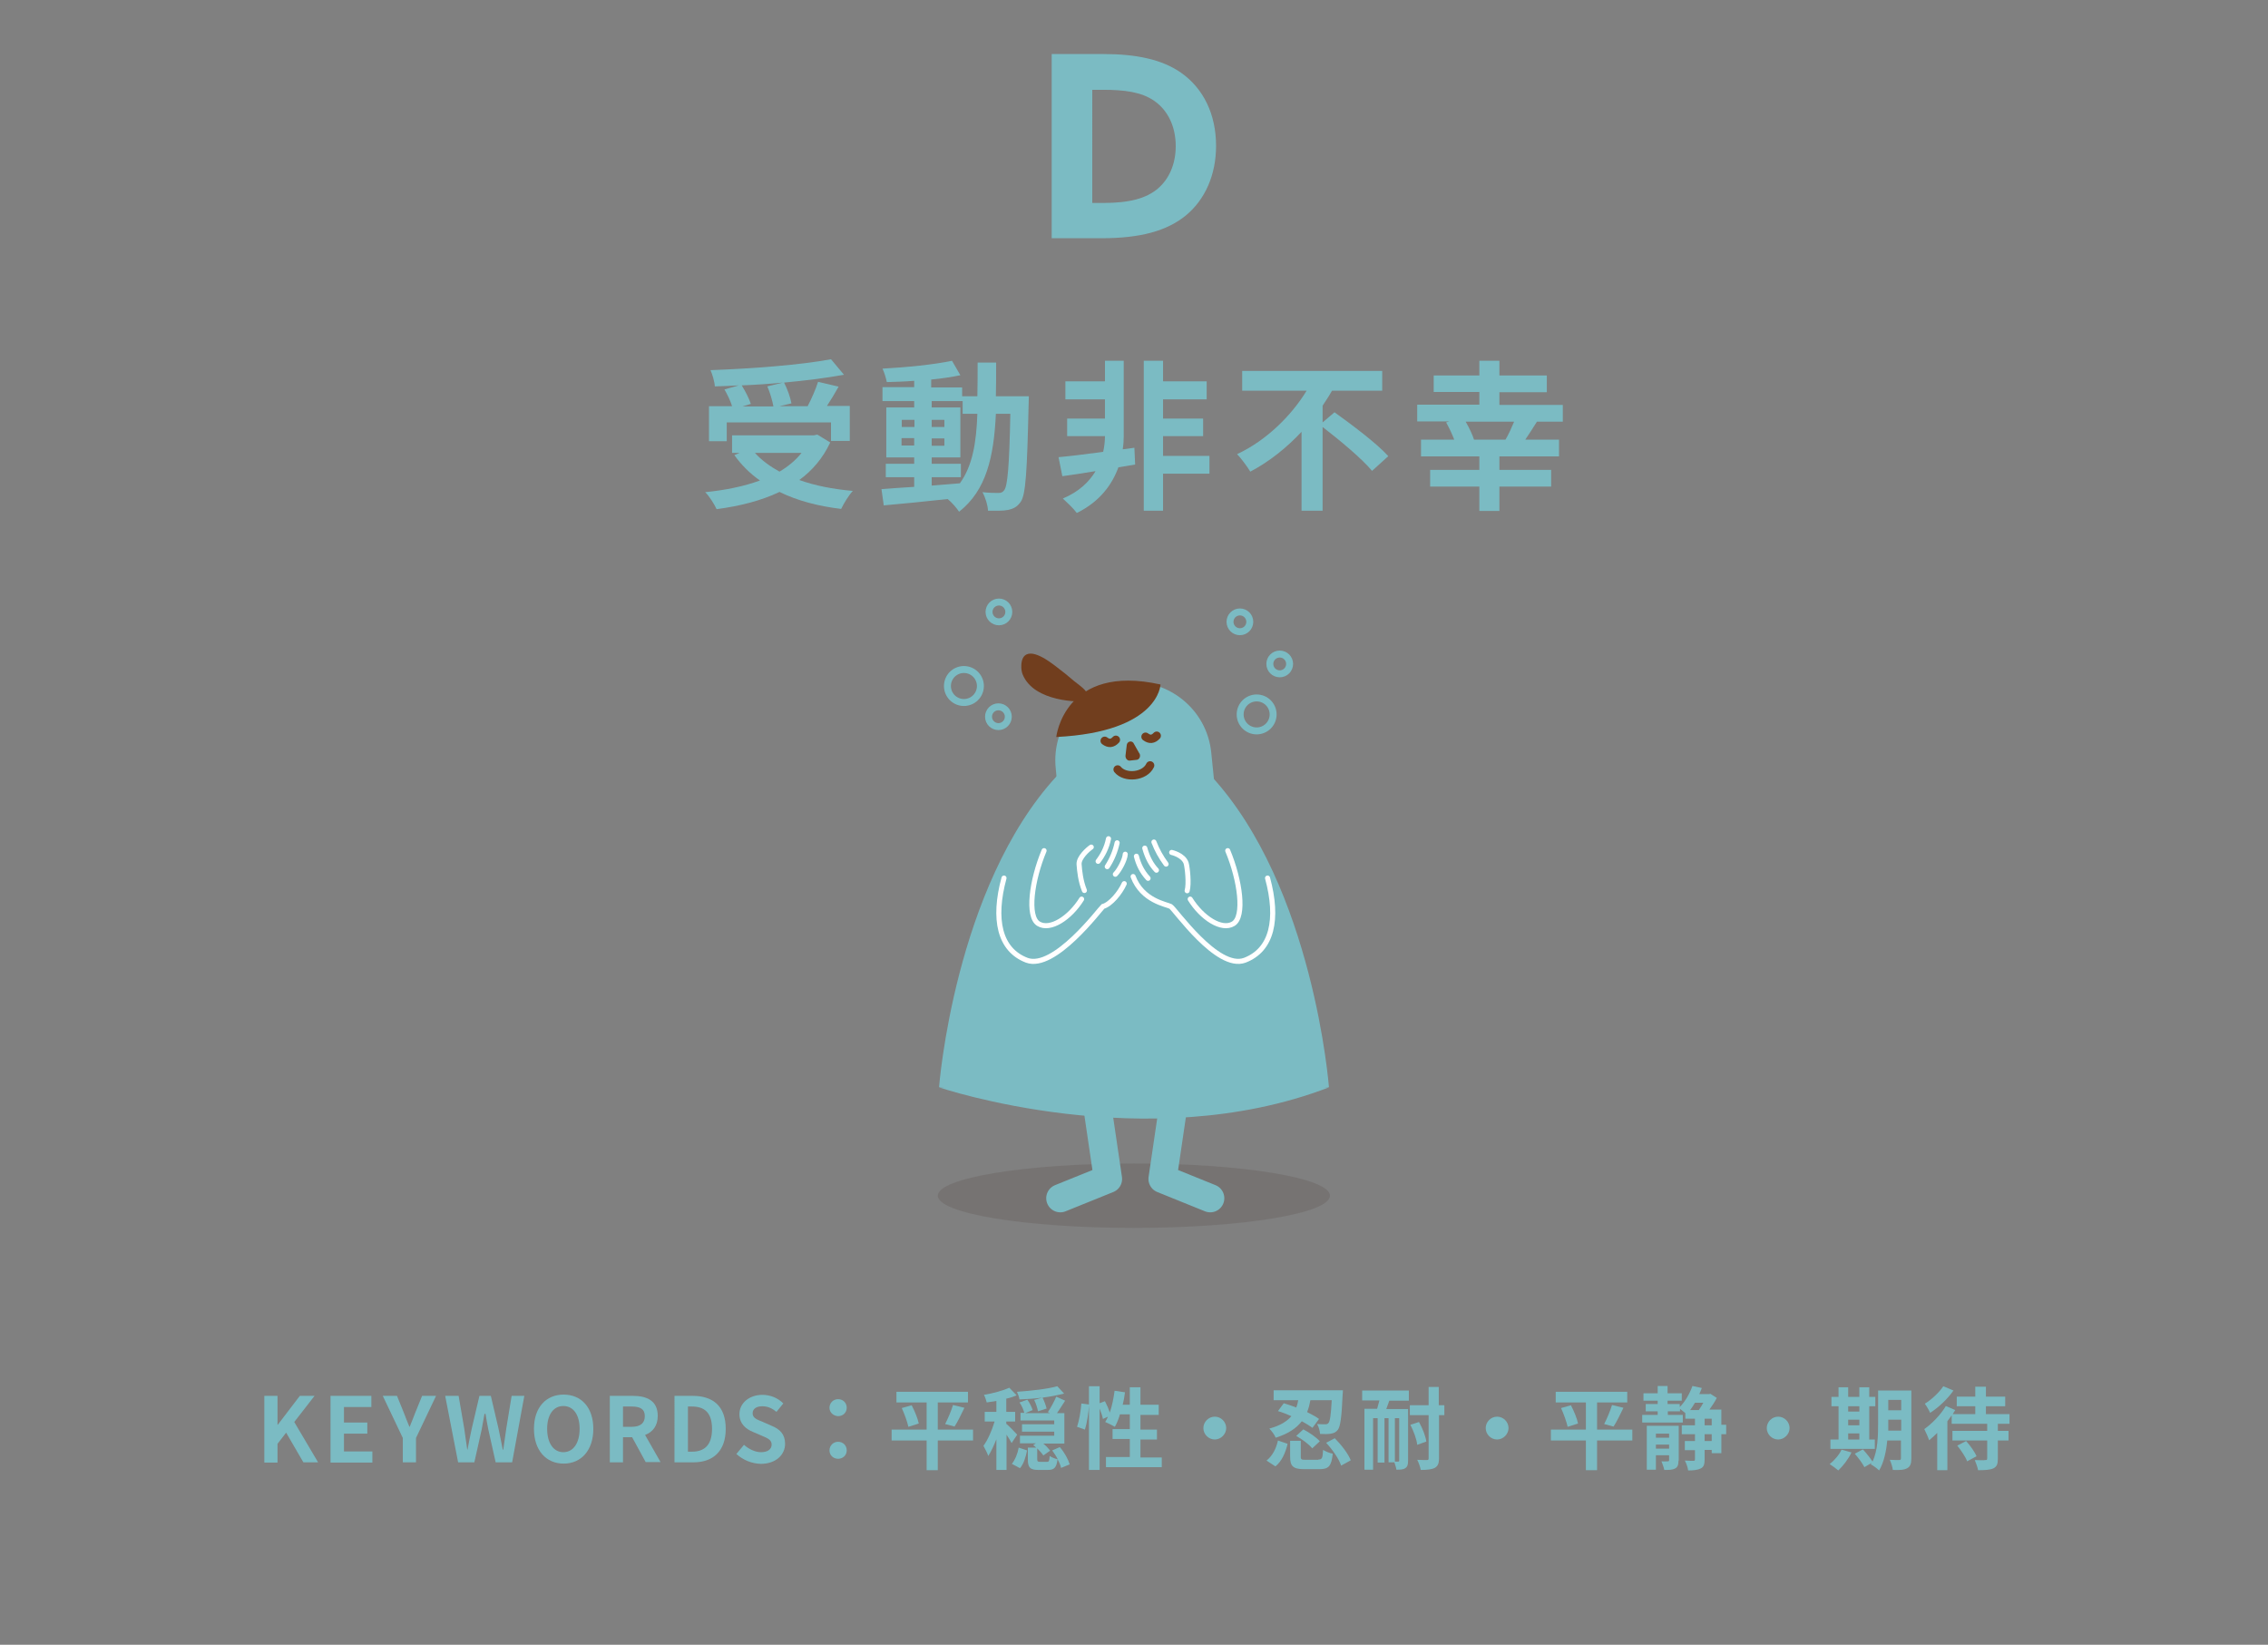 <?xml version="1.0" encoding="utf-8"?>
<!-- Generator: Adobe Illustrator 26.0.3, SVG Export Plug-In . SVG Version: 6.00 Build 0)  -->
<svg version="1.1" id="レイヤー_1" xmlns="http://www.w3.org/2000/svg" xmlns:xlink="http://www.w3.org/1999/xlink" x="0px"
	 y="0px" viewBox="0 0 894.1 648.3" style="enable-background:new 0 0 894.1 648.3;" xml:space="preserve">
<rect x="0" y="0" width="894.1" height="648.3" fill="#808080" stroke="none"/>
<style type="text/css">
	.st0{opacity:0.2;fill:#514340;}
	.st1{fill:#7BBBC3;}
	.st2{fill:none;stroke:#7BBBC3;stroke-width:11.114;stroke-linecap:round;stroke-linejoin:round;stroke-miterlimit:10;}
	.st3{fill:#713E1E;}
	.st4{fill:none;stroke:#713E1E;stroke-width:3.308;stroke-linecap:round;stroke-miterlimit:10;}
	.st5{fill:none;stroke:#FFFFFF;stroke-width:1.997;stroke-linecap:round;stroke-miterlimit:10;}
	.st6{fill:none;stroke:#7BBBC3;stroke-width:2.741;stroke-linecap:round;stroke-miterlimit:10;}
</style>
<g>
	<ellipse class="st0" cx="447" cy="471.3" rx="77.3" ry="12.7"/>
	<g>
		<g>
			<path class="st1" d="M416.6,305.9h60.9c40.4,43.8,46.4,122.6,46.4,122.6c-49.9,8.4-101.2,8-153.7,0
				C370.2,428.6,376.2,349.7,416.6,305.9"/>
			<path class="st1" d="M417.4,315.7l61.4-6.3l-1.3-12.8c-1.7-16.9-16.9-29.3-33.8-27.5c-16.9,1.7-29.3,16.9-27.5,33.8L417.4,315.7z
				"/>
			<path class="st1" d="M370.2,428.6c0,0,81.7,27.7,153.7,0H370.2z"/>
			<polyline class="st2" points="430.3,420.6 436.8,464.7 418,472.3 			"/>
			<polyline class="st2" points="464.8,420.6 458.3,464.7 477.1,472.3 			"/>
			<path class="st3" d="M446.8,292.8l2.2,3.9c0.9,1,0.3,2.7-0.9,2.8l-2.7,0.3c-1,0.1-1.8-0.9-1.7-2l0.5-4.2
				C444.4,292.3,446,291.8,446.8,292.8"/>
			<path class="st4" d="M440.6,303.3c2.9,3.6,10.7,2.9,12.8-1.6"/>
			<path class="st3" d="M457.5,269.8c0,0-0.5,18.7-41.1,20.7C416.4,290.5,419.6,261.4,457.5,269.8"/>
			<path class="st3" d="M426.5,276.5c0,0-18.9,0.6-23.4-10.8c-0.7-1.8-0.7-5.2,0.4-6.7c2.8-4,10.3,1.8,12.8,3.7
				c2.5,1.9,4.9,3.8,7.2,5.8c1.8,1.5,5.3,3.6,5.6,6.2C429.1,274.7,429.6,277.1,426.5,276.5"/>
			<path class="st4" d="M451.6,290.4c1.6,1.2,3,1.1,4.4-0.4"/>
			<path class="st4" d="M435.5,292c1.6,1.2,3,1.1,4.4-0.4"/>
		</g>
		<g>
			<path class="st5" d="M499.7,346.1c4.4,16.2,1.8,28.3-9,32.4c-10.8,4-27.6-20.3-29.2-21.2c-1.7-0.9-11.2-2.2-14.8-11.8"/>
			<path class="st5" d="M468,351.1c0.8-2.8,0.1-9.1-0.4-10.9c-1.1-3.2-5.7-4.2-5.7-4.2"/>
			<path class="st5" d="M454.9,331.9c1.2,3.1,2.8,6,4.8,8.7"/>
			<path class="st5" d="M451.3,334.3c1,3.6,2.5,6.5,4.6,8.7"/>
			<path class="st5" d="M448,337.5c0.8,3.2,2.2,6.1,4.6,8.7"/>
			<path class="st5" d="M484,335.3c4.9,11.7,6.8,26,2.2,28.8c-4.6,2.8-12.4-2.3-17-9.7"/>
		</g>
		<g>
			<path class="st5" d="M395.8,346.1c-4.4,16.2-1.8,28.3,9,32.4c10.8,4,28.8-20.1,30-21.2c3-0.8,6.8-5.4,8.4-9"/>
			<path class="st5" d="M427.5,351c-1.5-3.7-1.9-7.6-2.1-10.3s3.6-6,4.8-6.8"/>
			<path class="st5" d="M437,330.6c-0.7,3.5-2.2,6.4-4.1,8.9"/>
			<path class="st5" d="M440.4,332.2c-0.7,3.3-2,6.5-3.9,9.4"/>
			<path class="st5" d="M443.6,336.7c-0.1,2.1-2.3,6.3-3.9,7.9"/>
			<path class="st5" d="M411.6,335.3c-4.9,11.7-6.8,26-2.2,28.8c4.6,2.8,12.4-2.3,17-9.7"/>
		</g>
	</g>
	<circle class="st6" cx="495.4" cy="281.6" r="6.5"/>
	<circle class="st6" cx="380" cy="270.4" r="6.5"/>
	<circle class="st6" cx="504.5" cy="261.7" r="3.9"/>
	<circle class="st6" cx="488.8" cy="245.1" r="3.9"/>
	<circle class="st6" cx="393.6" cy="282.5" r="3.9"/>
	<circle class="st6" cx="393.8" cy="241.2" r="3.9"/>
</g>
<g>
	<g>
		<path class="st1" d="M327.3,174.4c-2.9,6.2-7.1,11.1-12.2,14.8c6.1,2.2,13.2,3.6,21.1,4.3c-1.6,1.7-3.6,5-4.6,7.1
			c-9.2-1.1-17.4-3.3-24.3-6.7c-7.3,3.5-15.8,5.6-24.8,6.8c-0.8-1.8-2.9-5.2-4.5-6.7c8-0.8,15.3-2.3,21.6-4.6
			c-3.9-2.7-7.3-6.1-10.1-10l2.1-0.9h-3v-6.9h32.2l1.4-0.3L327.3,174.4z M286.6,173.9h-7.1v-13.8h9.1c-0.6-2-1.8-4.5-3-6.6l5.7-1.6
			c-3.2,0.2-6.4,0.3-9.5,0.4c-0.1-1.9-1-4.8-1.7-6.4c16.7-0.6,35.9-2.1,47.5-4.3l5.1,6.1c-6.9,1.3-15.1,2.3-23.6,3.1
			c1.3,2.5,2.5,5.9,2.9,8.2l-4.7,1.1h11.1c1.5-2.9,3.2-6.7,4.1-9.6l8.1,1.9c-1.5,2.7-3.1,5.3-4.6,7.6h9v13.8h-7.4v-7.3h-41.1V173.9z
			 M308.7,150.8c-5.3,0.5-10.9,0.9-16.3,1.1c1.5,2.4,2.9,5.2,3.6,7.3l-3.3,1h12.2c-0.4-2.2-1.3-5.4-2.4-7.9L308.7,150.8z
			 M297.6,178.5c2.6,2.9,5.9,5.3,9.7,7.4c3.4-2,6.4-4.5,8.7-7.4H297.6z"/>
		<path class="st1" d="M405.6,156.2c0,0-0.1,2.5-0.1,3.4c-0.6,26-1.1,35.3-3.1,38.2c-1.5,2.1-2.9,2.7-5,3.2
			c-1.9,0.4-4.8,0.3-7.9,0.3c-0.1-2.1-1-5.2-2.2-7.3c2.8,0.3,5.2,0.3,6.4,0.3c1,0,1.6-0.3,2.2-1.1c1.3-1.7,2-9.5,2.4-30.1h-5.7
			c-0.8,17.1-3.8,30.2-14.5,38.6c-1-1.5-2.8-3.6-4.5-5c-9.2,1-18.3,1.9-25.2,2.5l-0.9-6.4c3.6-0.3,8-0.6,12.9-0.9v-3.8h-11.2v-5.3
			h11.2v-2.5h-11v-19.7h11v-2.5h-12.5v-5.5h12.5v-2.5c-3.7,0.3-7.3,0.4-10.8,0.5c-0.3-1.5-1-3.9-1.7-5.3c9.4-0.5,20.4-1.6,27.4-3.1
			l3.3,5.7c-3.4,0.7-7.3,1.3-11.5,1.7v3.1h12.2v3.5h6c0.1-4.2,0.1-8.6,0.1-13.3h7.3c0,4.6,0,9.1-0.1,13.3H405.6z M355.5,168.3h5
			v-2.8h-5V168.3z M360.4,175.6v-2.9h-5v2.9H360.4z M367.3,191.4c3.6-0.3,7.4-0.6,11.1-0.9c5-6.9,6.5-16,6.9-27.4h-5.8v-5h-12.2v2.5
			h11.3v19.7h-11.3v2.5h11.5v5.3h-11.5V191.4z M372.3,168.3v-2.8h-5v2.8H372.3z M367.3,172.8v2.9h5v-2.9H367.3z"/>
		<path class="st1" d="M447.5,183.1l-6.6,1.1c-2.4,6.6-7.2,13.5-16.4,18c-1.3-1.8-3.8-4.1-5.5-5.7c6.4-2.7,10.4-6.6,12.9-10.8
			c-4.8,0.8-9.3,1.5-13.1,2l-1.5-7.5c4.6-0.4,10.9-1.2,17.6-2.1c0.5-2.2,0.7-4.4,0.7-6.1v-0.1h-14.9V165h14.9v-7.6H420v-7.1h15.6
			v-8.1h7.4v29.7c0,1.6-0.1,3.3-0.4,5.2l4.6-0.6L447.5,183.1z M476.8,186.7h-18.3v14.6h-7.6v-59.1h7.6v8.1h17.2v7.1h-17.2v7.6h15.8
			v6.9h-15.8v7.8h18.3V186.7z"/>
		<path class="st1" d="M526.1,162.5c6.8,4.9,16.6,12.2,21.2,17.3l-6.4,5.8c-3.9-4.7-12.6-12-19.5-17.3v33h-8.3v-31.1
			c-5.8,6.2-12.6,11.7-20.2,15.7c-1.2-2-3.6-5.2-5.2-6.9c11.6-5.4,21.5-15.3,27.4-25h-25.4v-7.8h55.2v7.8h-19.8
			c-1.1,2-2.4,3.9-3.7,5.9v6.6L526.1,162.5z"/>
		<path class="st1" d="M605.9,166.2c-1.6,2.5-3.2,5.1-4.6,7.1h13.3v6.6h-23.5v5.3h20.4v6.6h-20.4v9.6h-7.9v-9.6h-19.4v-6.6h19.4
			v-5.3h-23v-6.6h13.1c-0.8-2.1-2-4.7-3.2-6.8l1.3-0.4h-12.7v-6.6h24.5v-5h-18V148h18v-5.8h7.9v5.8h18.7v6.6h-18.7v5h25v6.6H605.9z
			 M593.5,173.3c1.2-2,2.4-4.7,3.4-7.1h-19.1c1.4,2.4,2.7,5.2,3.3,7.1H593.5z"/>
	</g>
</g>
<g>
	<path class="st1" d="M104.2,550.2h5.2v11.4h0.1l8.7-11.4h5.8l-8,10.3l9.4,15.9h-5.8l-6.8-11.7l-3.4,4.4v7.4h-5.2V550.2z"/>
	<path class="st1" d="M130.3,550.2h16.1v4.4h-10.8v6.1h9.2v4.4h-9.2v7h11.2v4.4h-16.5V550.2z"/>
	<path class="st1" d="M158.8,566.8l-7.9-16.6h5.6l2.6,6.4c0.7,1.9,1.5,3.8,2.3,5.8h0.1c0.8-2,1.6-3.9,2.3-5.8l2.6-6.4h5.5l-7.9,16.6
		v9.6h-5.2V566.8z"/>
	<path class="st1" d="M175.5,550.2h5.3L183,563c0.4,2.8,0.8,5.6,1.2,8.4h0.1c0.5-2.8,1.1-5.6,1.7-8.4l3-12.8h4.5l3,12.8
		c0.6,2.7,1.1,5.5,1.7,8.4h0.2c0.4-2.8,0.8-5.6,1.2-8.4l2.1-12.8h5l-4.8,26.2h-6.5l-2.9-13c-0.4-2.1-0.8-4.1-1.1-6.1H191
		c-0.4,2-0.7,4-1.1,6.1l-2.9,13h-6.4L175.5,550.2z"/>
	<path class="st1" d="M210.5,563.2c0-8.5,4.8-13.5,11.7-13.5s11.7,5,11.7,13.5c0,8.5-4.8,13.7-11.7,13.7S210.5,571.7,210.5,563.2z
		 M228.5,563.2c0-5.6-2.5-9-6.4-9s-6.4,3.4-6.4,9c0,5.6,2.5,9.2,6.4,9.2S228.5,568.8,228.5,563.2z"/>
	<path class="st1" d="M254.6,576.4l-5.4-9.9h-3.6v9.9h-5.2v-26.2h9.1c5.5,0,9.8,1.9,9.8,7.9c0,3.9-2,6.4-5,7.5l6.1,10.7H254.6z
		 M245.6,562.4h3.4c3.4,0,5.2-1.4,5.2-4.2c0-2.8-1.8-3.8-5.2-3.8h-3.4V562.4z"/>
	<path class="st1" d="M265.9,550.2h7.2c8,0,13,4.1,13,13c0,8.8-5,13.2-12.7,13.2h-7.5V550.2z M272.8,572.2c4.9,0,7.9-2.6,7.9-9
		c0-6.4-3-8.8-7.9-8.8h-1.6v17.8H272.8z"/>
	<path class="st1" d="M290.3,573.1l3-3.6c1.9,1.7,4.4,2.9,6.7,2.9c2.7,0,4.2-1.2,4.2-3c0-1.9-1.6-2.5-3.9-3.5l-3.5-1.5
		c-2.7-1.1-5.3-3.2-5.3-7c0-4.3,3.8-7.6,9.1-7.6c3,0,6.1,1.2,8.2,3.4l-2.7,3.3c-1.7-1.4-3.4-2.2-5.6-2.2c-2.3,0-3.8,1-3.8,2.8
		c0,1.9,1.9,2.5,4.1,3.4l3.4,1.5c3.2,1.3,5.3,3.3,5.3,7.1c0,4.3-3.6,7.9-9.6,7.9C296.4,576.9,292.9,575.5,290.3,573.1z"/>
	<path class="st1" d="M327,554.9c0-1.9,1.5-3.4,3.4-3.4c1.9,0,3.4,1.4,3.4,3.4c0,1.9-1.5,3.3-3.4,3.3
		C328.5,558.1,327,556.7,327,554.9z M327,571.7c0-1.9,1.5-3.4,3.4-3.4c1.9,0,3.4,1.4,3.4,3.4c0,1.9-1.5,3.3-3.4,3.3
		C328.5,575,327,573.6,327,571.7z"/>
	<path class="st1" d="M383.6,567.8h-13.9v11.7h-4.4v-11.7h-13.8v-4.3h13.8v-10.7h-11.9v-4.2h28.2v4.2h-11.9v10.7h13.9V567.8z
		 M359.4,553.9c1.2,2.3,2.4,5.2,2.8,7.2l-4.1,1.3c-0.4-1.9-1.5-5-2.6-7.4L359.4,553.9z M372.6,561.3c1.1-2.1,2.4-5.2,3.1-7.5
		l4.5,1.1c-1.3,2.7-2.7,5.6-3.9,7.4L372.6,561.3z"/>
	<path class="st1" d="M398.8,568.8c-0.4-0.8-1.2-2.1-2-3.3v13.9h-4v-12.1c-1,2.5-2.1,4.9-3.2,6.6c-0.4-1.2-1.3-2.9-1.9-4
		c1.7-2.3,3.4-6.2,4.4-9.6h-3.9v-3.8h4.6v-4.3c-1.3,0.2-2.5,0.4-3.8,0.6c-0.2-0.8-0.7-2.3-1.1-3c3.6-0.6,7.6-1.7,10-2.8l2.9,3
		c-1.2,0.5-2.6,1-4.1,1.3v5.2h3.5v3.8h-3.5v0.9c1,0.8,3.7,3.6,4.3,4.3L398.8,568.8z M398.9,577c1.3-1.6,2.3-4.1,2.7-6.4l3.3,1.1
		c-0.5,2.5-1.3,5.3-2.8,7L398.9,577z M410.9,550.9c-3,0.4-6.2,0.6-9,0.7c-0.1-0.8-0.6-2.2-1-3c5.6-0.4,12.1-1.1,15.9-2.2l2.7,2.9
		c-2.4,0.6-5.4,1.2-8.5,1.6c0.7,1.4,1.3,3.1,1.6,4.3l-3.4,1.1c-0.2-1.2-0.8-3.1-1.5-4.5L410.9,550.9z M418.3,578.6
		c-0.2-1-0.7-2.2-1.4-3.4c-0.4,3.4-1.4,4.2-3.8,4.2h-3.7c-3.4,0-4.2-1-4.2-4.2v-4.6h3.3c-0.4-0.4-0.8-0.7-1.2-1l1.1-0.7h-6.3v-3
		h13.5v-1.6h-12.7v-2.9h12.7v-1.5h-13.3v-3h1.5c-0.3-1.2-1-2.9-1.9-4.1l3.1-1.1c0.9,1.2,1.7,2.9,2.1,4.1l-2.9,1.2h9.7l-0.8-0.4
		c1.1-1.6,2.5-4.2,3.3-6.1l3.5,1.6c-1.1,1.7-2.2,3.5-3.2,4.9h2.9v12h-8.3c1.1,0.9,2.1,2,2.7,2.8l-2.7,1.9c-0.5-0.8-1.4-1.8-2.4-2.8
		v4.3c0,0.8,0.2,1,1.1,1h2.8c0.7,0,0.9-0.3,1-2.3c0.7,0.5,2.2,1.1,3.2,1.3c-0.6-1.2-1.4-2.4-2.2-3.5l3-1.3c1.8,2,3.3,4.8,3.9,6.8
		L418.3,578.6z"/>
	<path class="st1" d="M458,574.3v4h-22v-4h9.4v-7.1h-6.8v-3.9h6.8v-5.8h-3.9c-0.5,1.8-1.2,3.5-2,4.9c-0.8-0.5-2.8-1.5-3.8-1.9
		c0.4-0.6,0.7-1.3,1.1-2.1l-2,0.9c-0.2-1.1-0.7-2.6-1.3-4.1v24.2h-4.2v-25.3c-0.2,3-0.8,6.9-1.6,9.4l-3.1-1.1
		c0.8-2.3,1.5-6.3,1.7-9.2l3,0.4v-7.2h4.2v6.7l2.1-0.8c0.7,1.4,1.5,3.1,1.9,4.5c0.9-2.6,1.5-5.6,1.9-8.6l4.1,0.6
		c-0.2,1.7-0.5,3.3-0.9,4.9h2.8v-6.9h4.2v6.9h7.2v4h-7.2v5.8h6.5v3.9h-6.5v7.1H458z"/>
	<path class="st1" d="M478.9,558.4c2.5,0,4.5,2.1,4.5,4.5s-2.1,4.5-4.5,4.5c-2.5,0-4.5-2.1-4.5-4.5S476.4,558.4,478.9,558.4z"/>
	<path class="st1" d="M499.3,575.7c2.3-1.8,3.8-4.7,4.5-7.9l3.8,1.3c-0.8,3.4-2.2,6.8-4.8,8.9L499.3,575.7z M517.4,562.8
		c-1.1-0.8-2.5-1.7-4.2-2.6c-2.1,2.7-5.2,4.9-10.3,6.5c-0.4-1.1-1.6-2.7-2.5-3.6c4.4-1.2,7-2.9,8.7-4.9c-1.8-0.8-3.6-1.5-5.3-2
		l2.3-3.1c1.5,0.5,3.2,1,4.9,1.7c0.4-0.9,0.6-1.9,0.8-2.9h-9.7V548h27.3c0,0,0,1.2-0.1,1.7c-0.4,9-0.9,12.6-1.9,13.9
		c-0.8,1-1.6,1.3-2.7,1.5c-1,0.2-2.6,0.2-4.3,0.1c-0.1-1.2-0.5-2.9-1.2-3.9c1.4,0.1,2.7,0.1,3.3,0.1c0.5,0,0.9-0.1,1.2-0.5
		c0.6-0.6,1-3.1,1.3-9h-8.4c-0.3,1.6-0.7,3.2-1.3,4.7c1.8,0.9,3.5,1.8,4.7,2.7L517.4,562.8z M519.7,575.3c1.5,0,1.7-0.5,1.9-3.8
		c0.9,0.6,2.7,1.3,3.8,1.5c-0.5,4.9-1.6,6.1-5.3,6.1h-5.8c-4.6,0-5.7-1.2-5.7-4.9v-6.3h4.2v6.3c0,1.1,0.3,1.2,2,1.2H519.7z
		 M513.8,563.4c2.3,1.2,5.1,3.1,6.5,4.7l-3,2.8c-1.2-1.6-4-3.6-6.3-4.9L513.8,563.4z M526.2,566.9c2.5,2.5,5.3,6.1,6.3,8.7l-3.8,2.1
		c-0.8-2.6-3.4-6.3-5.9-9L526.2,566.9z"/>
	<path class="st1" d="M536.8,548.1h18.6v4h-7.7c-0.4,1.2-0.8,2.3-1.2,3.3h8.6v20.3c0,1.5-0.2,2.4-1.1,3c-0.9,0.6-2,0.6-3.5,0.6
		c-0.1-0.8-0.5-2-0.8-2.9h-2.3V559h-1.6v17.5h-2.7V559h-1.8v20.3h-3.4v-24h5c0.3-1,0.6-2.1,0.9-3.3h-6.8V548.1z M551.6,559h-1.7
		v17.1c0.6,0,1.1,0,1.3,0c0.3,0,0.4-0.1,0.4-0.4V559z M569.5,557.8h-2.2v17c0,2.1-0.5,3.1-1.7,3.8c-1.2,0.6-3,0.8-5.5,0.8
		c-0.2-1.1-0.8-2.9-1.4-4c1.7,0.1,3.3,0.1,3.8,0.1c0.6,0,0.7-0.2,0.7-0.7v-17h-7.4v-3.9h7.4v-7.2h4v7.2h2.2V557.8z M559.4,560.5
		c1.4,2.5,2.6,5.6,2.9,7.7l-3.6,1.3c-0.2-2.1-1.4-5.4-2.7-7.9L559.4,560.5z"/>
	<path class="st1" d="M590.2,558.4c2.5,0,4.5,2.1,4.5,4.5s-2.1,4.5-4.5,4.5c-2.5,0-4.5-2.1-4.5-4.5S587.7,558.4,590.2,558.4z"/>
	<path class="st1" d="M643.5,567.8h-13.9v11.7h-4.4v-11.7h-13.8v-4.3h13.8v-10.7h-11.9v-4.2h28.2v4.2h-11.9v10.7h13.9V567.8z
		 M619.3,553.9c1.2,2.3,2.4,5.2,2.8,7.2l-4.1,1.3c-0.4-1.9-1.5-5-2.6-7.4L619.3,553.9z M632.4,561.3c1.1-2.1,2.4-5.2,3.1-7.5
		l4.5,1.1c-1.3,2.7-2.7,5.6-3.9,7.4L632.4,561.3z"/>
	<path class="st1" d="M680.5,565.3h-1.9v7.5h-3.8v-1.3H672v3.7c0,1.9-0.3,3-1.5,3.6c-1.2,0.6-2.8,0.8-5,0.8
		c-0.1-1.1-0.7-2.8-1.3-3.9c1.5,0.1,2.9,0.1,3.4,0.1c0.4,0,0.6-0.1,0.6-0.6v-3.6h-4V568h4v-2.7h-5.2v-3.5h5.2v-2.6h-3.8V557
		c-0.6-0.5-1.5-1.2-2.1-1.7v1h-4.8v1.4h5.9v3h-16v-3h6.1v-1.4h-4.7v-2.9h4.7v-1.3h-5.6v-2.9h5.6v-2.9h3.9v2.9h5.6v2.9h-5.6v1.3h4.8
		v1.2c2.1-2.1,3.9-5.2,5-8.3l3.7,0.8c-0.3,0.8-0.6,1.6-1,2.4h3.8l0.6-0.1l2.5,1.6c-0.7,1.4-1.8,3.1-2.9,4.6h4.7v6h1.9V565.3z
		 M661.7,575.7c0,1.6-0.3,2.6-1.3,3.1c-1.1,0.6-2.4,0.6-4.3,0.6c-0.2-1-0.7-2.4-1.1-3.4c1.1,0.1,2.2,0,2.5,0c0.4,0,0.5-0.1,0.5-0.5
		v-1.9h-5.2v5.7h-3.6V562h12.6V575.7z M652.8,565.1v1.6h5.2v-1.6H652.8z M658,571v-1.6h-5.2v1.6H658z M668.2,552.9
		c-0.6,1-1.2,2-1.9,2.9h3.4c0.6-0.9,1.3-1.9,1.8-2.9H668.2z M672,561.8h2.8v-2.6H672V561.8z M674.7,565.3H672v2.7h2.8V565.3z"/>
	<path class="st1" d="M701,558.4c2.5,0,4.5,2.1,4.5,4.5s-2.1,4.5-4.5,4.5c-2.5,0-4.5-2.1-4.5-4.5S698.5,558.4,701,558.4z"/>
	<path class="st1" d="M729.9,572.5c-1.2,2.6-3.3,5.3-5.2,7.1c-0.8-0.7-2.4-1.9-3.4-2.5c1.8-1.4,3.7-3.6,4.7-5.7L729.9,572.5z
		 M739,571.1h-17.4v-3.7h3.2v-13.1H722v-3.7h2.8v-3.8h3.8v3.8h4.4v-3.8h3.9v3.8h2.4v3.7h-2.4v13.1h2.2V571.1z M728.6,554.3v2.1h4.4
		v-2.1H728.6z M728.6,561.8h4.4v-2.2h-4.4V561.8z M728.6,567.4h4.4V565h-4.4V567.4z M753.5,574.8c0,2.1-0.4,3.2-1.6,3.9
		c-1.2,0.7-3,0.8-5.7,0.7c-0.1-1.1-0.7-2.9-1.2-4c1.5,0.1,3.2,0.1,3.7,0.1c0.5,0,0.7-0.2,0.7-0.7v-7h-5.4c-0.4,4.2-1.3,8.6-3.2,11.8
		c-0.7-0.7-2.4-2-3.3-2.4c0.1-0.2,0.2-0.4,0.4-0.6l-2.9,1.7c-0.7-1.4-2.4-3.7-3.8-5.3l3.2-1.7c1.3,1.4,2.9,3.4,3.8,4.8
		c2.1-4.4,2.2-10.4,2.2-15v-13h13.1V574.8z M749.5,564v-4.4h-5.1v1.3c0,0.9,0,1.9,0,3H749.5z M744.4,551.8v4.1h5.1v-4.1H744.4z"/>
	<path class="st1" d="M787.6,561.2v2.8h4.2v3.8h-4.2v7.2c0,2.1-0.4,3.1-1.8,3.8c-1.4,0.6-3.4,0.7-6,0.7c-0.2-1.2-0.8-2.8-1.3-4
		c1.7,0.1,3.7,0.1,4.2,0c0.5,0,0.7-0.1,0.7-0.6v-7.1h-13.7V564h13.7v-2.8h-14v-3.3c-0.5,0.7-1.1,1.5-1.7,2.3v19.3h-4v-14.7
		c-1.1,1.1-2.2,2.1-3.2,2.9c-0.3-1-1.3-3.3-1.9-4.4c3.1-2.2,6.5-5.7,8.5-9.1l3.7,1.6c-0.3,0.5-0.6,1-1,1.6h8.9v-3.1h-7.3v-3.8h7.3
		v-3.9h4.2v3.9h7.6v3.8h-7.6v3.1h9.3v3.8H787.6z M770.1,548.1c-2.3,3.3-5.9,6.7-9.2,8.8c-0.4-1-1.4-2.7-2.1-3.6
		c2.8-1.7,5.8-4.6,7.3-6.9L770.1,548.1z M775.1,568c1.6,1.8,3.4,4.3,4.1,6l-3.7,2c-0.6-1.7-2.4-4.3-3.9-6.2L775.1,568z"/>
</g>
<g>
	<path class="st1" d="M414.7,21.3H435c12.9,0,23,2.1,30.5,7.3c8.9,6.2,13.9,16.4,13.9,28.9c0,11.4-4.3,21.2-12,27.5
		c-7.4,6-17.8,8.9-33.1,8.9h-19.7V21.3z M435,80c10.3,0,16.9-1.8,21.5-5.7c4.3-3.7,7-9.5,7-16.7c0-7.6-3-14-8.4-17.8
		c-5.1-3.6-12-4.4-20.2-4.4h-4.3V80H435z"/>
</g>
</svg>
